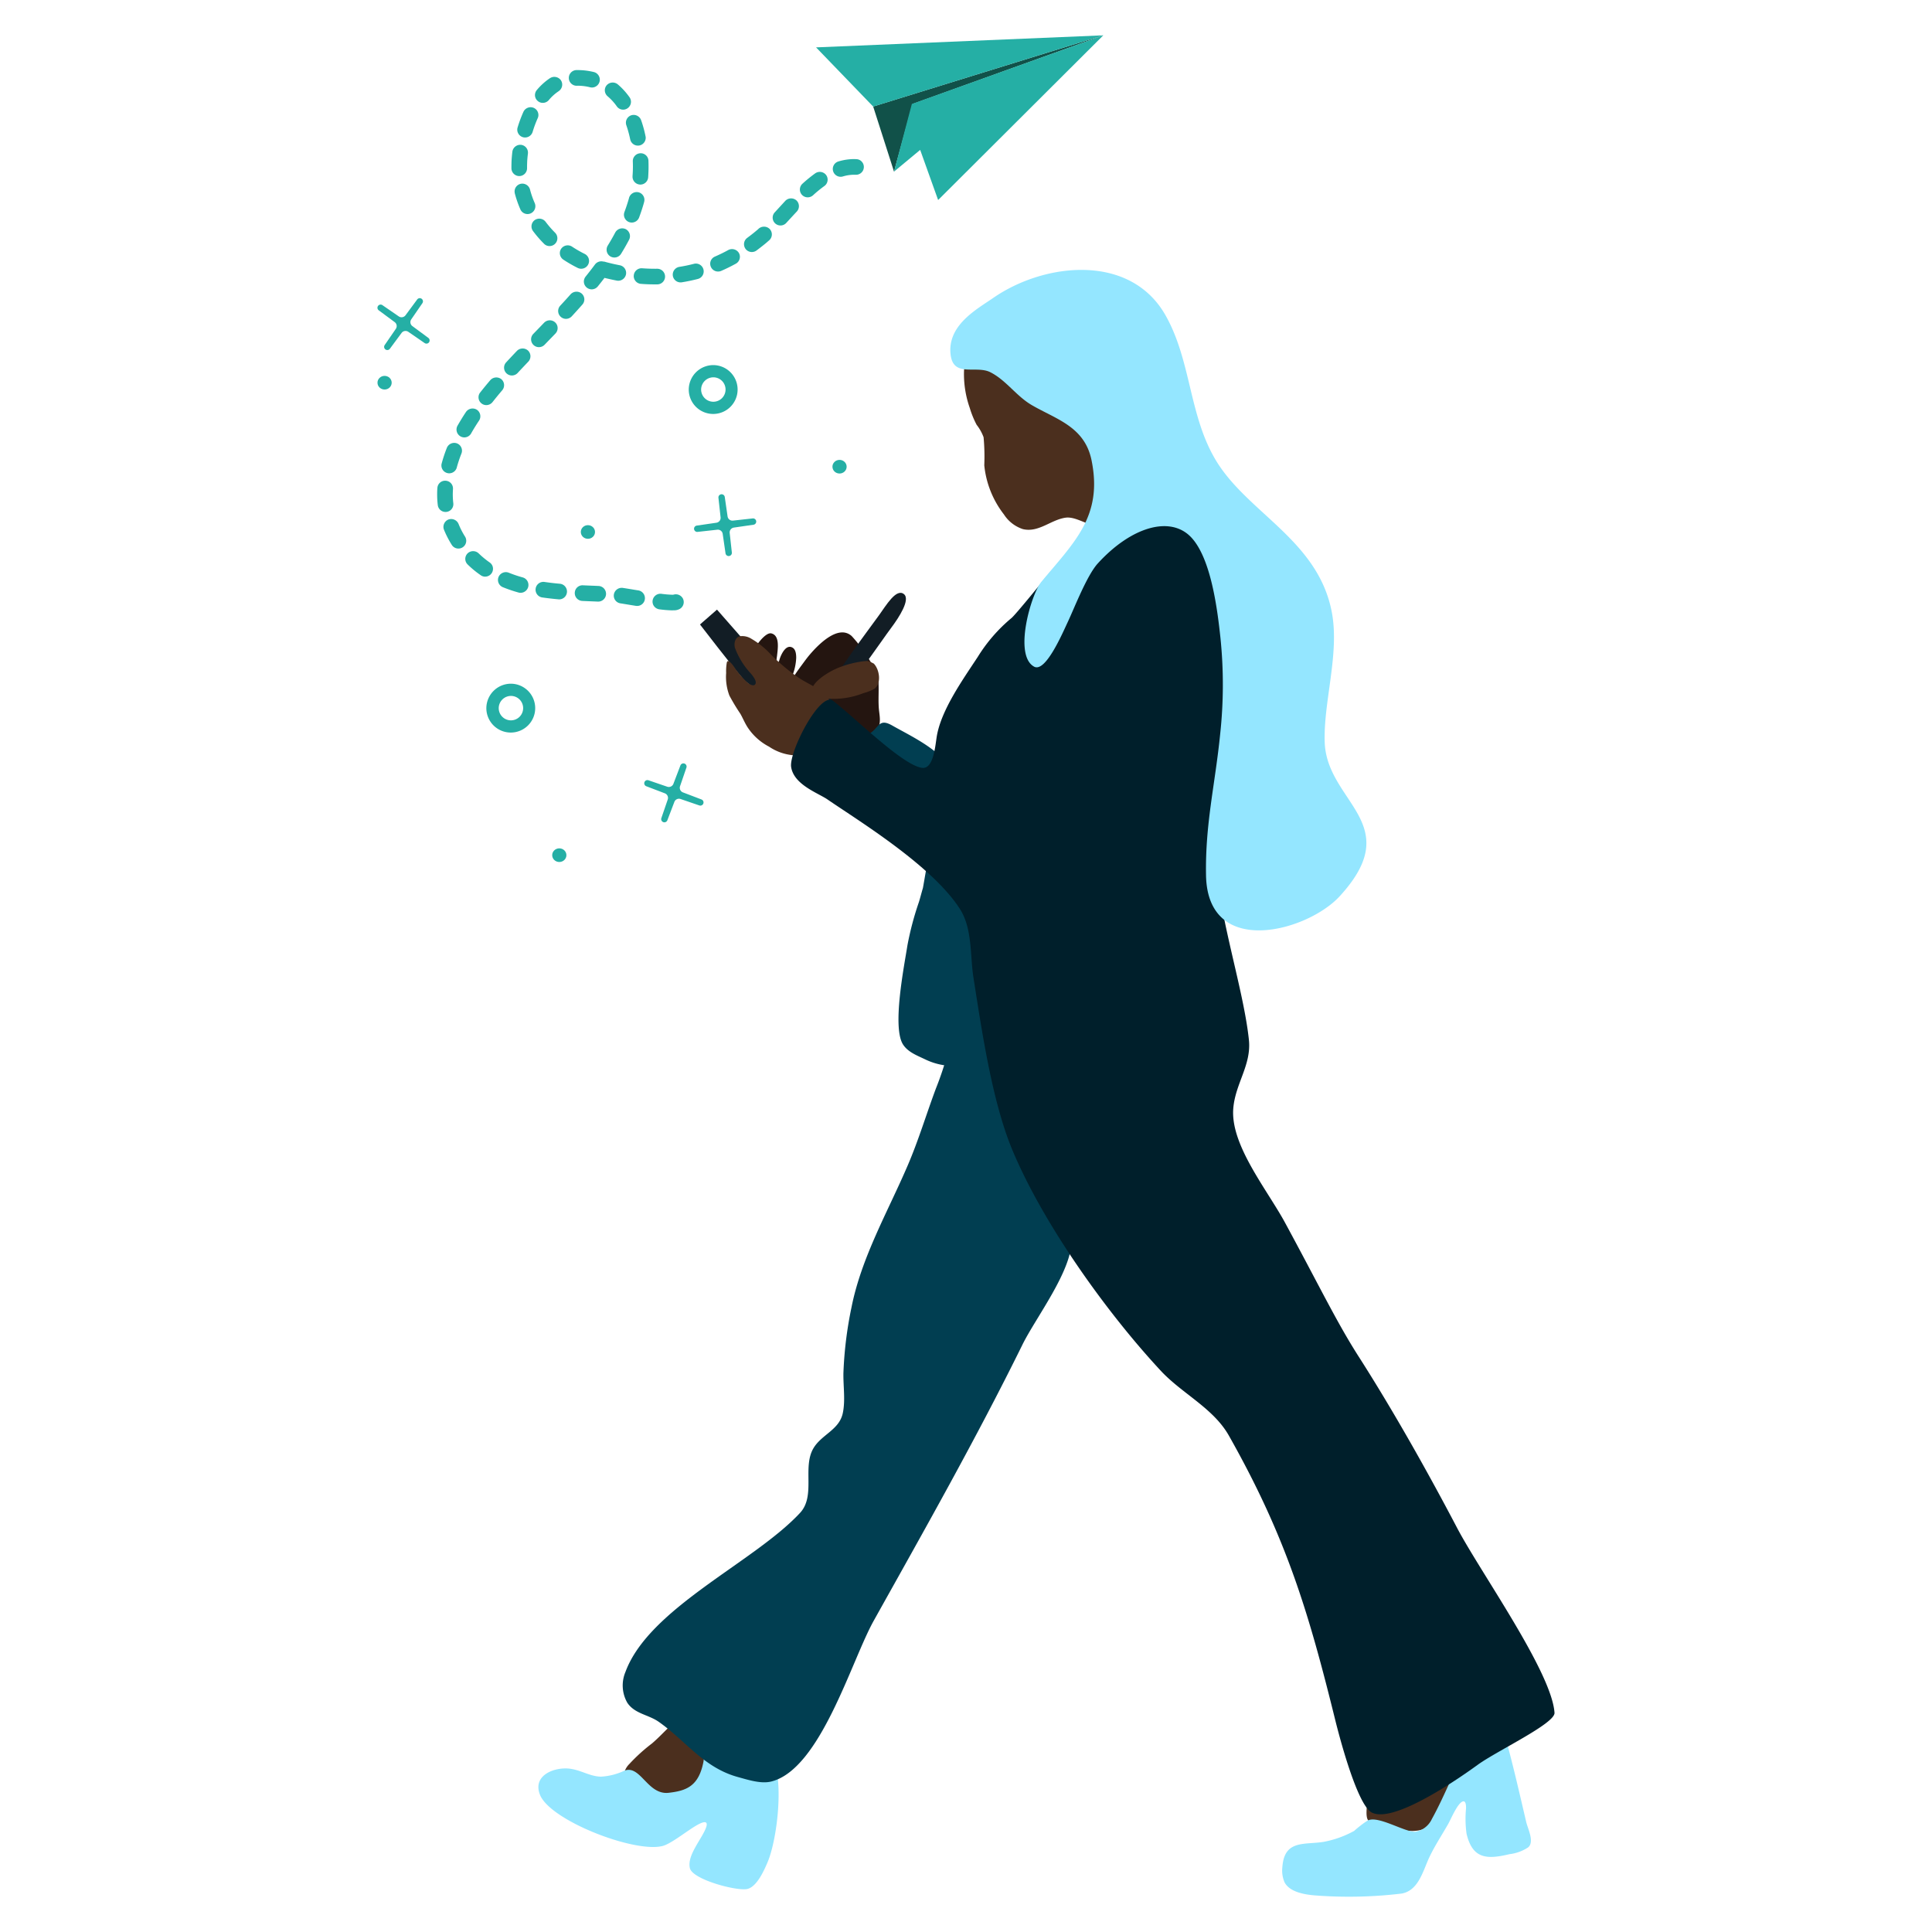 <svg xmlns="http://www.w3.org/2000/svg" viewBox="0 0 283.465 283.465"><defs><style>.cls-1{fill:#121d25;}.cls-1,.cls-2,.cls-3,.cls-4,.cls-5,.cls-6,.cls-7,.cls-8{fill-rule:evenodd;}.cls-2{fill:#241510;}.cls-3{fill:#4b2f1e;}.cls-4{fill:#94e6ff;}.cls-5{fill:#013e51;}.cls-6{fill:#001f2b;}.cls-7{fill:#115149;}.cls-8,.cls-9{fill:#25afa5;}</style></defs><g id="Layer_9" data-name="Layer 9"><g id="Layer11"><path class="cls-1" d="M110.957,101.606c.126-.004-.188-.177-.272-.275-.172-.203-.337-.413-.504-.619-.499-.617-.676-.546-1.193-1.144-1.662-1.925-6.285-7.943-6.285-7.943l2.495-2.18s7.606,8.69,8.199,9.289C115.415,100.773,113.478,101.25,110.957,101.606Z"/></g><g id="Layer2"><path class="cls-2" d="M116.312,99.599c-.065-.09.275-.528.313-.587.404-.626.855-1.218,1.294-1.819.312-.428.629-.845.976-1.246,1.152-1.333,4.093-4.391,6.067-2.624A21.18,21.18,0,0,1,127.8,97.227c.239.407.724.665.848,1.13.471,1.767.142,3.847.303,5.664.078.88.361,2.055-.169,2.844-.255.38-.702.534-.995.881-.319.379-.369.991-.969.973-1.265-.04-2.175-1.813-2.919-2.622a48.219,48.219,0,0,0-4.71-4.12c-.763-.64-1.433-1.376-2.177-2.033"/><path class="cls-3" d="M141.896,51.607c.026.004-.165.88-.174.923a12.877,12.877,0,0,0-.281,1.882A14.95,14.95,0,0,0,142.29,59.87a13.624,13.624,0,0,0,1.004,2.461,6.74,6.74,0,0,1,1.018,1.82,30.809,30.809,0,0,1,.102,4.119,14.022,14.022,0,0,0,2.884,7.21,5.243,5.243,0,0,0,2.784,2.153c2.31.543,4.088-1.362,6.246-1.676,1.825-.265,4.003,1.845,5.269.807,1.544-1.266,1.969-5.053,2.162-6.875a19.625,19.625,0,0,0-12.175-19.755,12.725,12.725,0,0,0-2.301-.63,11.318,11.318,0,0,0-1.885-.167c-1.799-.017-6.339,1.019-5.993,3.784"/><path class="cls-1" d="M120.37,103.802c-.02.064.119-.064.174-.102.103-.07.203-.144.305-.216.306-.22.599-.454.888-.695.894-.748,1.728-1.559,2.57-2.363,2.386-2.278,4.56-5.775,6.543-8.436,1.016-1.365,2.787-4.054,1.759-4.835-1.125-.856-2.601,1.677-3.636,3.108-2.21,3.055-5.927,7.897-7.656,11.251-.368.714-.619,1.475-.964,2.198"/><path class="cls-2" d="M111.224,97.518a6.731,6.731,0,0,1-.687-1.992c.008-.287,1.681-2.814,2.628-2.595,1.307.303.94,2.35.843,3.286-.018.175-.173.915.027.953.29.055.253-.22.431-.685.242-.633.919-2.025,1.847-1.442.454.285.504.981.508,1.461a8.037,8.037,0,0,1-.665,2.872,3.4,3.4,0,0,1-.604,1.217c-.611.643-1.52.188-2.042-.328A13.505,13.505,0,0,1,111.224,97.518Z"/><path class="cls-3" d="M121.868,105.076a3.942,3.942,0,0,0,.174-1.433c-.442-2.155-3.072-3.039-4.696-4.097a27.179,27.179,0,0,1-4.335-3.621,12.321,12.321,0,0,0-2.728-2.18,2.517,2.517,0,0,0-1.701-.399c-.752.173-.918,1.04-.758,1.687a11.383,11.383,0,0,0,2.395,3.849c.24.305.917,1.12.571,1.535-.283.339-.868-.07-1.109-.258a12.813,12.813,0,0,1-2.057-2.432c-.145-.19-.833-1.161-.986-.511a7.317,7.317,0,0,0-.097,1.524,7.715,7.715,0,0,0,.475,3.312,29.901,29.901,0,0,0,1.614,2.678c.376.663.658,1.374,1.078,2.012a8.383,8.383,0,0,0,3.126,2.807,7.448,7.448,0,0,0,3.487,1.254c.359-.014.557-.208.858-.269.21-.041.404.028.613-.072a6.819,6.819,0,0,0,2.282-2.346,11.35,11.35,0,0,0,1.065-1.707"/><path class="cls-3" d="M127.568,97.043c-.085.046-.187-.06-.283-.059a6.75,6.75,0,0,0-1.054.101,14.791,14.791,0,0,0-3.162.864,11.398,11.398,0,0,0-2.157,1.162,7.456,7.456,0,0,0-1.009.818,3.947,3.947,0,0,0-.516.61c-.938,1.406,1.128,1.87,2.136,1.971a11.916,11.916,0,0,0,5.179-.819,6.622,6.622,0,0,0,1.571-.618c1.101-.773.77-2.869-.077-3.716"/></g><g id="Layer3"><path class="cls-3" d="M99.902,251.879c-1.519,1.132-2.793,2.685-4.238,3.918a25.676,25.676,0,0,0-3.315,3.006,2.821,2.821,0,0,0-.802,1.474c-.015.601,1.06,1.135,1.417,1.559a6.519,6.519,0,0,0,2.044,1.882c2.006.925,4.782-.133,6.399-1.368a5.987,5.987,0,0,0,1.951-2.184,6.76,6.76,0,0,0,.148-3.822c-.354-2.172-.528-3.975-3.024-4.416"/><path class="cls-3" d="M200.456,262.788c-.04.063.053.401.059.475.037.46.037.917.037,1.378,0,.634-.204,1.894.178,2.431.452.634,1.544.714,2.235.861,1.851.39,4.021,1.096,5.887.442a6.644,6.644,0,0,0,3.164-3.176c1.184-1.984,2.209-4.063,3.401-6.043.69-1.149,2.003-2.234,2.495-3.418.34-.818-.269-1.444-1.04-1.636a7.526,7.526,0,0,0-4.005.429,31.931,31.931,0,0,0-9.105,5.157c-.839.639-2.491,1.678-3.026,2.623"/></g><g id="Layer10"><path class="cls-4" d="M113.057,257.291c.307.036-9.617-2.336-9.634-2.027a24.56,24.56,0,0,1-.206,3.194c-.694,3.635-2.524,4.286-5.107,4.583-3.117.357-4.139-4.181-6.517-3.237a9.251,9.251,0,0,1-3.429.869c-1.635-.043-2.831-.93-4.521-1.163-2.18-.299-5.566.898-4.419,3.816,1.484,3.778,13.831,8.56,17.972,7.524,1.683-.421,5.168-3.616,6.25-3.492.347.04.251.479.177.701-.562,1.684-2.877,4.143-2.4,6.05.42,1.679,6.919,3.395,8.43,3.04,1.41-.331,2.467-2.748,2.972-3.936C114.066,269.824,115.181,260.516,113.057,257.291Z"/><path class="cls-4" d="M200.608,267.144a16.105,16.105,0,0,0-1.921,1.486,14.952,14.952,0,0,1-4.492,1.611c-2.841.455-5.772-.343-6.046,3.723a4.313,4.313,0,0,0,.316,2.195c.732,1.443,2.917,1.798,4.338,1.927a64.898,64.898,0,0,0,12.854-.262c2.492-.45,3.128-3.356,4.058-5.327.791-1.679,1.852-3.276,2.769-4.89.373-.658,1.413-3.164,2.188-3.309.443-.082.427.775.427,1.029a15.833,15.833,0,0,0,.074,3.711c.88,3.75,3.025,3.791,6.313,3.005a6.287,6.287,0,0,0,2.754-1.014c.904-.832-.083-2.727-.311-3.696-.847-3.611-1.665-7.219-2.615-10.806-.306-1.158-.803-2.835-2.216-3.01-2.226-.275-3.49,2.154-4.349,3.772-1.67,3.145-2.944,6.491-4.666,9.603a3.319,3.319,0,0,1-2.462,1.874C205.916,268.747,202.077,266.275,200.608,267.144Z"/></g><g id="Layer4"><path class="cls-5" d="M136.618,123.459c-.024-.023-1.185,6.759-1.204,6.822-.209.685-.378,1.382-.59,2.067a44.687,44.687,0,0,0-1.678,6.314c-.46,2.96-2.298,12.075-.641,14.604.738,1.125,2.066,1.601,3.219,2.157a9.751,9.751,0,0,0,5.345.921c5.858-1.139,2.36-11.869,1.834-14.96C142.1,136.673,142.735,124.071,136.618,123.459Z"/><path class="cls-5" d="M139.174,154.078c-.083-.073-.066.209-.093.316a47.155,47.155,0,0,1-1.765,5.314c-1.403,3.755-2.528,7.532-4.111,11.227-2.939,6.858-6.819,13.531-8.277,20.907a56.85,56.85,0,0,0-1.179,9.573c-.046,1.935.314,4.031-.097,5.938-.531,2.47-3.164,3.134-4.338,5.196-1.591,2.795.385,6.928-1.933,9.426-6.735,7.253-22.157,13.949-25.618,23.343a5.103,5.103,0,0,0,.279,4.515c1.086,1.628,3.108,1.739,4.604,2.791,4.01,2.819,6.593,6.734,11.644,8.112,1.448.394,3.344,1.023,4.849.654,7.23-1.773,11.751-17.679,15.059-23.605,7.484-13.405,15.043-26.741,21.817-40.498,1.945-3.949,7.292-10.87,7.203-15.355-.102-5.118-5.044-10.102-7.03-14.587-1.161-2.623-2.45-15.393-5.009-17.677"/><path class="cls-5" d="M126.441,108.797c-.267.12.346-.474.558-.676.416-.396.952-.68,1.338-1.105.747-.821,1.062-1.431,2.597-.554,3.22,1.84,10.191,4.95,8.538,9.083a1.99,1.99,0,0,1-2.217,1.561"/></g><g id="Layer5"><path class="cls-6" d="M160.875,79.093c-1.971,1.261-4.92,2.759-6.739,4.803-.528.594-5.119,6.305-5.745,6.797a23.425,23.425,0,0,0-4.93,5.683c-2.141,3.264-5.425,7.841-6.032,11.763-.219,1.417-.493,4.703-2.112,4.523-2.84-.316-9.891-7.388-13.094-9.836-1.904-1.454-6.484,7.505-6.147,9.706.399,2.612,3.942,3.809,5.336,4.766,4.62,3.171,15.385,9.731,19.437,16.083,1.845,2.893,1.467,6.825,1.981,10.081,1.214,7.686,2.716,18.093,5.697,25.247,4.507,10.816,13.8,23.822,21.779,32.405,3.132,3.369,7.71,5.48,9.995,9.519,8.518,15.068,11.754,26.155,15.593,41.672.457,1.85,3.167,12.508,5.386,13.634,3.333,1.693,13.368-5.435,15.548-7.018,2.805-2.036,11.354-6.051,11.251-7.617-.395-5.983-10.899-20.666-14.292-27.13-4.214-8.029-9.335-17.16-14.441-25.138-3.201-5.001-5.62-10.078-10.795-19.629-2.626-4.848-7.996-11.354-7.607-16.707.268-3.69,2.688-6.42,2.297-10.135-.844-8.016-4.972-19.737-4.889-28.039a82.8,82.8,0,0,1,.887-13.23,66.913,66.913,0,0,0,1.067-17.85c-.414-5.917-2.651-16.773-11.82-18.339C167.651,74.964,162.866,77.818,160.875,79.093Z"/></g><g id="Layer6"><g id="Layer8"><path class="cls-7" d="M128.112,15.626,131.171,25.18l2.72-9.927L161.879,5.183Z"/></g><path class="cls-8" d="M133.786,15.257,131.171,25.18l3.838-3.187,2.634,7.355L161.879,5.183Z"/><g id="Layer7"><path class="cls-8" d="M128.114,15.637l-8.38-8.686,42.146-1.768"/></g></g><g id="Layer9"><path class="cls-8" d="M104.685,53.568a3.584,3.584,0,1,1-3.631,3.583A3.609,3.609,0,0,1,104.685,53.568Zm0,1.792a1.792,1.792,0,1,1-1.815,1.792A1.804,1.804,0,0,1,104.685,55.36Z"/><path class="cls-8" d="M74.988,100.314a3.584,3.584,0,1,1-3.631,3.583A3.609,3.609,0,0,1,74.988,100.314Zm0,1.792a1.792,1.792,0,1,1-1.815,1.792A1.804,1.804,0,0,1,74.988,102.106Z"/><ellipse class="cls-9" cx="123.179" cy="68.475" rx="1.042" ry="1.001"/><ellipse class="cls-9" cx="86.259" cy="78.053" rx="1.042" ry="1.001"/><path class="cls-8" d="M105.409,73.032a.468.468,0,0,1,.928-.119l.415,2.86a.721.721,0,0,0,.793.611l2.884-.319a.466.466,0,0,1,.118.925l-2.872.417a.721.721,0,0,0-.614.791l.317,2.873a.468.468,0,0,1-.928.119l-.415-2.86a.721.721,0,0,0-.793-.611l-2.884.319a.466.466,0,0,1-.118-.925l2.872-.417a.721.721,0,0,0,.614-.791Z"/><path class="cls-8" d="M99.833,112.303a.468.468,0,0,1,.88.318l-.937,2.734a.721.721,0,0,0,.427.906l2.712,1.034a.466.466,0,0,1-.317.877l-2.745-.941a.721.721,0,0,0-.908.423l-1.03,2.7a.468.468,0,0,1-.88-.318l.937-2.734a.721.721,0,0,0-.427-.906l-2.712-1.034a.466.466,0,0,1,.317-.877l2.745.941a.721.721,0,0,0,.908-.423Z"/><ellipse class="cls-9" cx="82.062" cy="125.472" rx="1.042" ry="1.001"/><ellipse class="cls-9" cx="56.427" cy="56.15" rx="1.042" ry="1.001"/><path class="cls-8" d="M61.215,43.934a.468.468,0,0,1,.762.543L60.339,46.859a.721.721,0,0,0,.167.987l2.334,1.725a.466.466,0,0,1-.541.759l-2.391-1.645a.721.721,0,0,0-.988.163l-1.718,2.324a.468.468,0,0,1-.762-.543l1.637-2.381a.721.721,0,0,0-.167-.987L55.576,45.536a.466.466,0,0,1,.541-.759l2.391,1.645a.721.721,0,0,0,.988-.163Z"/><path class="cls-9" d="M98.662,89.555a17.235,17.235,0,0,1-1.913-.153,1.178,1.178,0,0,1-.769-.436,1.125,1.125,0,0,1-.229-.845,1.158,1.158,0,0,1,1.276-.998,14.921,14.921,0,0,0,1.621.138h.013a.815.815,0,0,0,.139-.007,1.172,1.172,0,0,1,1.386.547,1.153,1.153,0,0,1-.471,1.552,1.766,1.766,0,0,1-.86.194,1.927,1.927,0,0,0-.194.007Zm-5.183-.651a.85.85,0,0,1-.188-.014c-.304-.048-.61-.097-.901-.145-.499-.083-.963-.159-1.365-.222a1.137,1.137,0,0,1-.956-1.303,1.167,1.167,0,0,1,1.31-.963c.492.076,1.06.166,1.67.27l.61.097a1.149,1.149,0,0,1,.963,1.143.75.75,0,0,1-.013.173A1.135,1.135,0,0,1,93.478,88.904Zm-5.71-.637h-.049c-.221-.007-.443-.021-.665-.028-.533-.021-1.088-.042-1.635-.069a1.177,1.177,0,0,1-.797-.381,1.149,1.149,0,0,1-.291-.825,1.133,1.133,0,0,1,1.199-1.088c.555.028,1.109.048,1.663.069l.624.028a1.154,1.154,0,0,1,1.102,1.137v.062A1.146,1.146,0,0,1,87.768,88.266Zm-5.731-.326a.537.537,0,0,1-.103-.007c-.845-.076-1.615-.167-2.342-.27a1.149,1.149,0,1,1,.332-2.273c.68.097,1.407.187,2.218.256a1.151,1.151,0,0,1,1.046,1.137.737.737,0,0,1-.007.118A1.146,1.146,0,0,1,82.036,87.941Zm-5.654-.963a1.129,1.129,0,0,1-.305-.041,21.357,21.357,0,0,1-2.301-.783,1.153,1.153,0,0,1-.631-1.497,1.165,1.165,0,0,1,1.497-.631,17.817,17.817,0,0,0,2.051.693,1.15,1.15,0,0,1,.839,1.102,1.207,1.207,0,0,1-.041.312A1.157,1.157,0,0,1,76.382,86.977Zm-5.197-2.37a1.106,1.106,0,0,1-.652-.208A14.418,14.418,0,0,1,68.62,82.826a1.146,1.146,0,0,1-.353-.804,1.161,1.161,0,0,1,.326-.818,1.176,1.176,0,0,1,1.628-.021,13.078,13.078,0,0,0,1.621,1.338,1.124,1.124,0,0,1,.492.928,1.152,1.152,0,0,1-1.15,1.157Zm-3.93-4.123a1.142,1.142,0,0,1-.97-.534,14.372,14.372,0,0,1-1.144-2.224,1.138,1.138,0,0,1,.014-.88,1.157,1.157,0,0,1,.623-.617,1.175,1.175,0,0,1,1.497.637,11.452,11.452,0,0,0,.95,1.857,1.143,1.143,0,0,1-.36,1.587A1.117,1.117,0,0,1,67.255,80.484Zm-1.891-5.371a1.141,1.141,0,0,1-1.136-1.019,13.179,13.179,0,0,1-.091-1.552c0-.305.007-.624.035-.943a1.134,1.134,0,0,1,1.22-1.067,1.139,1.139,0,0,1,1.067,1.22c-.014.27-.028.534-.028.79a11.559,11.559,0,0,0,.076,1.296h0a.774.774,0,0,1,.007.118,1.139,1.139,0,0,1-1.019,1.15A.825.825,0,0,1,65.363,75.113Zm.547-5.669h0a1.116,1.116,0,0,1-.305-.042,1.149,1.149,0,0,1-.845-1.095.953.953,0,0,1,.042-.312,20.472,20.472,0,0,1,.762-2.294,1.165,1.165,0,0,1,1.49-.645,1.147,1.147,0,0,1,.644,1.49,19.512,19.512,0,0,0-.68,2.038v.013A1.155,1.155,0,0,1,65.911,69.445Zm2.21-5.267a1.16,1.16,0,0,1-.561-.152,1.158,1.158,0,0,1-.436-1.566c.374-.651.79-1.337,1.247-2.023a1.182,1.182,0,0,1,1.594-.319,1.156,1.156,0,0,1,.319,1.594c-.415.617-.803,1.248-1.157,1.871v.007A1.165,1.165,0,0,1,68.121,64.178Zm3.229-4.74a1.115,1.115,0,0,1-.707-.249,1.135,1.135,0,0,1-.436-.901,1.091,1.091,0,0,1,.249-.707c.458-.582.956-1.192,1.484-1.809a1.185,1.185,0,0,1,1.621-.132,1.158,1.158,0,0,1,.124,1.621c-.526.617-.991,1.185-1.427,1.74a.007.007,0,0,0-.007.007A1.161,1.161,0,0,1,71.35,59.438Zm3.756-4.345a1.145,1.145,0,0,1-1.15-1.157,1.119,1.119,0,0,1,.305-.769c.478-.52.998-1.074,1.587-1.691a1.175,1.175,0,0,1,1.621-.041,1.157,1.157,0,0,1,.042,1.628c-.541.569-1.067,1.123-1.567,1.663A1.16,1.16,0,0,1,75.106,55.093Zm3.965-4.158h0a1.147,1.147,0,0,1-.825-1.947c.541-.554,1.074-1.109,1.594-1.649a1.167,1.167,0,0,1,1.621-.028,1.135,1.135,0,0,1,.354.804,1.159,1.159,0,0,1-.319.818c-.534.555-1.067,1.102-1.601,1.656a.007.007,0,0,0-.007.007A1.153,1.153,0,0,1,79.071,50.934Zm3.964-4.151a1.158,1.158,0,0,1-1.144-1.164,1.145,1.145,0,0,1,.305-.769c.561-.603,1.06-1.151,1.532-1.684a1.182,1.182,0,0,1,1.615-.097,1.14,1.14,0,0,1,.097,1.622c-.533.603-1.06,1.185-1.559,1.726A1.173,1.173,0,0,1,83.035,46.783Zm3.777-4.331a1.155,1.155,0,0,1-1.15-1.164,1.205,1.205,0,0,1,.257-.707c.485-.603.95-1.199,1.372-1.774a1.17,1.17,0,0,1,1.227-.43.958.958,0,0,1,.277.042c.208.062.43.118.658.173.492.125.991.229,1.483.326a1.144,1.144,0,0,1,.907,1.344,1.16,1.16,0,0,1-1.345.908c-.533-.104-1.067-.222-1.587-.346-.076-.014-.145-.035-.221-.056-.305.409-.637.825-.977,1.247l-.007.007A1.148,1.148,0,0,1,86.812,42.452Zm9.265-.728c-.673,0-1.358-.021-2.031-.076a1.149,1.149,0,0,1-1.067-1.137.365.365,0,0,1,.007-.09,1.144,1.144,0,0,1,1.226-1.06h.014c.728.056,1.476.076,2.183.069h.014a1.147,1.147,0,0,1,.013,2.294Zm3.776-.291a1.148,1.148,0,0,1-1.136-.97,1.507,1.507,0,0,1-.013-.173,1.159,1.159,0,0,1,.97-1.137c.707-.111,1.428-.263,2.135-.444a1.146,1.146,0,0,1,1.282,1.684,1.135,1.135,0,0,1-.7.534c-.776.201-1.573.367-2.356.492A.823.823,0,0,1,99.853,41.434Zm5.496-1.594h0a1.144,1.144,0,0,1-1.054-.693,1.211,1.211,0,0,1-.097-.443,1.141,1.141,0,0,1,.7-1.06c.665-.291,1.324-.61,1.961-.963a1.177,1.177,0,0,1,1.559.45,1.15,1.15,0,0,1-.458,1.559c-.707.388-1.434.749-2.155,1.06A1.143,1.143,0,0,1,105.349,39.84Zm-20.077-.409a1.175,1.175,0,0,1-.506-.118,19.302,19.302,0,0,1-2.114-1.22,1.147,1.147,0,0,1-.513-.95,1.118,1.118,0,0,1,.194-.645,1.169,1.169,0,0,1,1.587-.319,17.098,17.098,0,0,0,1.864,1.074,1.147,1.147,0,0,1-.513,2.176Zm4.872-1.649a1.164,1.164,0,0,1-.603-.166,1.14,1.14,0,0,1-.54-.984,1.125,1.125,0,0,1,.166-.596c.389-.637.763-1.282,1.103-1.926a1.174,1.174,0,0,1,1.545-.485A1.156,1.156,0,0,1,92.3,35.176c-.367.7-.763,1.393-1.178,2.065A1.136,1.136,0,0,1,90.145,37.781Zm20.167-.804a1.157,1.157,0,0,1-.929-.464,1.195,1.195,0,0,1-.221-.693,1.139,1.139,0,0,1,.458-.908.007.007,0,0,0,.007-.007l.035-.028c.451-.333.887-.672,1.296-1.019.111-.09.229-.187.374-.326a1.19,1.19,0,0,1,1.621.09,1.155,1.155,0,0,1-.083,1.622c-.145.125-.291.25-.436.381-.471.388-.956.769-1.442,1.13A1.153,1.153,0,0,1,110.311,36.977ZM80.63,36.104a1.119,1.119,0,0,1-.811-.34,16.905,16.905,0,0,1-1.608-1.857,1.121,1.121,0,0,1-.229-.686,1.134,1.134,0,0,1,.464-.922,1.168,1.168,0,0,1,1.601.236,15.209,15.209,0,0,0,1.4,1.614,1.147,1.147,0,0,1-.818,1.954Zm33.887-3.022a1.136,1.136,0,0,1-.783-.305,1.148,1.148,0,0,1-.062-1.621c.173-.187.353-.381.533-.582.333-.36.68-.735,1.026-1.116a1.182,1.182,0,0,1,1.621-.055,1.157,1.157,0,0,1,.062,1.628c-.332.354-.665.714-.984,1.06-.194.208-.381.416-.575.624A1.133,1.133,0,0,1,114.517,33.083Zm-21.822-.429a1.142,1.142,0,0,1-.402-.069,1.17,1.17,0,0,1-.749-1.088,1.294,1.294,0,0,1,.076-.395c.257-.679.478-1.365.673-2.051v-.021a1.172,1.172,0,0,1,1.414-.811,1.146,1.146,0,0,1,.803,1.407v.014a.025.025,0,0,0-.007.021c-.201.735-.45,1.49-.734,2.252A1.15,1.15,0,0,1,92.695,32.653ZM77.401,31.406a1.144,1.144,0,0,1-1.054-.693,15.725,15.725,0,0,1-.811-2.328v-.007a1.427,1.427,0,0,1-.035-.291,1.148,1.148,0,0,1,.86-1.109,1.164,1.164,0,0,1,1.4.818,12.807,12.807,0,0,0,.693,1.996,1.154,1.154,0,0,1-1.053,1.615Zm41.109-2.453a1.144,1.144,0,0,1-1.151-1.143,1.157,1.157,0,0,1,.374-.852,21.02,21.02,0,0,1,1.885-1.532,1.17,1.17,0,0,1,1.6.263,1.15,1.15,0,0,1-.263,1.601,18.425,18.425,0,0,0-1.677,1.372A1.167,1.167,0,0,1,118.51,28.953ZM93.956,27.082a.331.331,0,0,1-.083-.007,1.148,1.148,0,0,1-1.067-1.136v-.09c.035-.464.056-.942.056-1.421,0-.291-.007-.527-.014-.749a1.131,1.131,0,0,1,.305-.825,1.163,1.163,0,0,1,.797-.367,1.135,1.135,0,0,1,1.192,1.109c.007.278.014.555.014.832,0,.52-.021,1.053-.056,1.587A1.15,1.15,0,0,1,93.956,27.082Zm29.377-1.143a1.158,1.158,0,0,1-1.095-.818A1.147,1.147,0,0,1,123,23.693h.007c.007-.007.021-.007.035-.014a8.115,8.115,0,0,1,2.273-.339c.104,0,.208.007.333.014a1.105,1.105,0,0,1,.797.367,1.147,1.147,0,0,1-.894,1.92,5.775,5.775,0,0,0-1.885.249h-.007A1.029,1.029,0,0,1,123.333,25.938ZM76.188,25.834a1.157,1.157,0,0,1-1.15-1.13v-.291c0-.208.007-.436.013-.686.021-.471.063-.97.125-1.476a1.171,1.171,0,0,1,1.289-.998,1.145,1.145,0,0,1,.998,1.137,1.043,1.043,0,0,1-.007.145c-.056.457-.097.887-.111,1.289-.007.208-.014.402-.014.589v.249a1.15,1.15,0,0,1-1.122,1.171Zm17.401-4.47a1.149,1.149,0,0,1-1.122-.908v-.007c-.007-.021-.007-.035-.014-.055a16.745,16.745,0,0,0-.554-2.01,1.146,1.146,0,0,1,.7-1.462,1.163,1.163,0,0,1,1.462.7,17.138,17.138,0,0,1,.651,2.363.855.855,0,0,1,.028.229,1.156,1.156,0,0,1-.922,1.13A1.277,1.277,0,0,1,93.589,21.364ZM77.04,20.172a1.074,1.074,0,0,1-.332-.048,1.141,1.141,0,0,1-.679-.561,1.129,1.129,0,0,1-.083-.873,19.389,19.389,0,0,1,.853-2.287,1.168,1.168,0,0,1,1.518-.575,1.147,1.147,0,0,1,.679,1.047,1.083,1.083,0,0,1-.104.471,16.655,16.655,0,0,0-.748,2.017A1.153,1.153,0,0,1,77.04,20.172Zm14.394-4.082a1.133,1.133,0,0,1-.936-.485,7.898,7.898,0,0,0-1.344-1.476,1.164,1.164,0,0,1-.409-.783,1.128,1.128,0,0,1,.27-.839,1.176,1.176,0,0,1,1.615-.138,10.201,10.201,0,0,1,1.739,1.906,1.161,1.161,0,0,1,.208.665,1.156,1.156,0,0,1-1.143,1.15Zm-11.795-.998a1.107,1.107,0,0,1-.734-.27,1.135,1.135,0,0,1-.409-.776,1.156,1.156,0,0,1,.27-.839,9.194,9.194,0,0,1,1.948-1.754H80.72a1.178,1.178,0,0,1,1.587.34,1.155,1.155,0,0,1-.333,1.58c0,.007,0,.007-.007.007-.007.007-.021.014-.028.021a6.619,6.619,0,0,0-1.421,1.289A1.15,1.15,0,0,1,79.639,15.092ZM86.86,12.84a1.277,1.277,0,0,1-.284-.035,7.574,7.574,0,0,0-1.878-.229.361.361,0,0,0-.091.007h-.02a1.151,1.151,0,0,1-.021-2.301h.139a10.055,10.055,0,0,1,2.439.291,1.151,1.151,0,0,1,.86,1.116.821.821,0,0,1-.035.284A1.155,1.155,0,0,1,86.86,12.84Z"/></g><g id="Layer1"><path class="cls-4" d="M145.731,43.71c-2.386,1.652-6.776,3.999-6.256,8.329.407,3.395,3.717,1.52,5.814,2.568,2.308,1.154,3.809,3.488,6.052,4.804,3.571,2.095,7.792,3.145,8.809,8.107,1.689,8.251-2.553,12.039-7.374,17.866-1.489,1.8-4.111,10.761-1.049,12.428,1.674.911,4.143-4.862,4.978-6.643.949-2.023,2.779-6.763,4.363-8.5,4.929-5.406,10.682-7.06,13.718-3.816,2.934,3.135,3.844,10.698,4.277,14.713a67.136,67.136,0,0,1-.033,14.093c-.748,7.482-2.21,13.174-2.081,20.752.211,12.287,14.865,8.256,19.603,3.096,9.833-10.705-1.869-13.737-2.188-22.581-.213-5.926,2.21-13.023,1.034-19.14-2.007-10.434-12.129-14.422-16.853-22.001-4.126-6.621-3.712-14.798-7.556-21.551C165.805,37.125,153.232,38.517,145.731,43.71Z"/></g></g></svg>